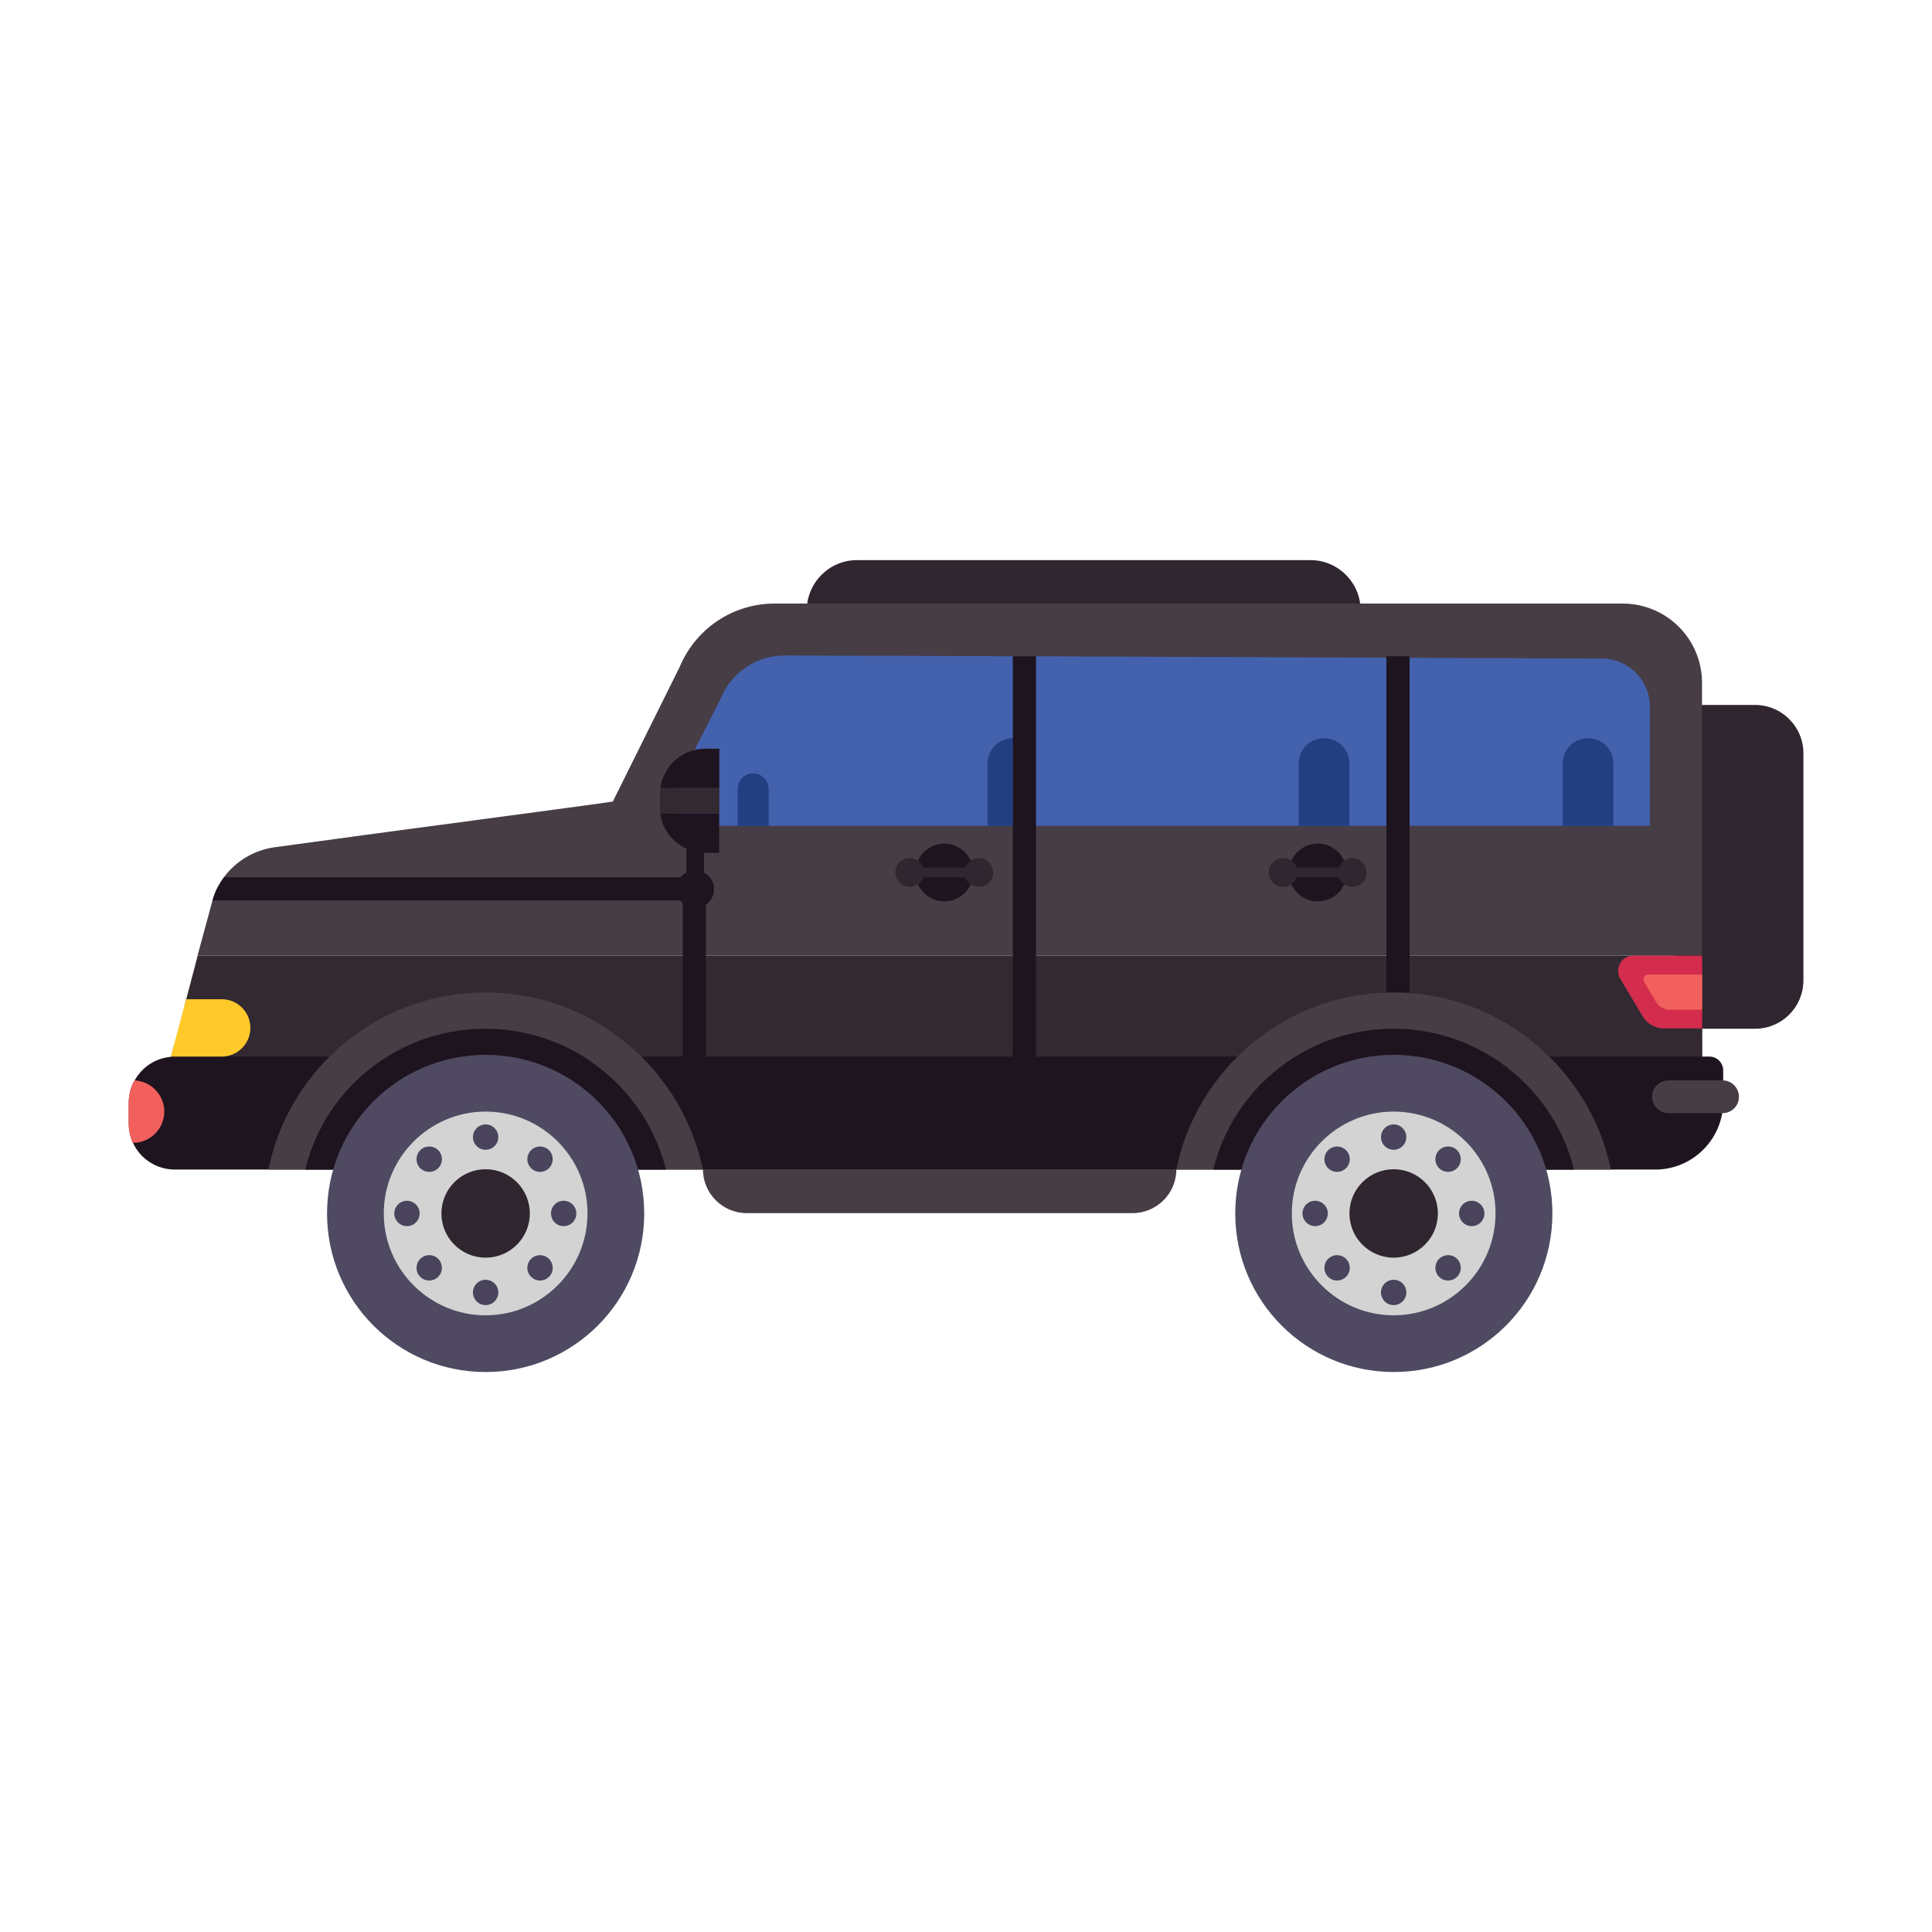 <svg enable-background="new 0 0 125 125" viewBox="0 0 125 125" xmlns="http://www.w3.org/2000/svg"><path d="m113.55 66.56h-5.2v-20.95h5.2c1.73 0 3.13 1.4 3.13 3.13v14.69c0 1.73-1.4 3.13-3.13 3.13z" fill="#2f262f"/><path d="m84.79 46.03h-29.35c-1.78 0-3.24-1.46-3.24-3.24v-3.31c0-1.78 1.46-3.24 3.24-3.24h29.35c1.78 0 3.24 1.46 3.24 3.24v3.31c0 1.78-1.46 3.24-3.24 3.24z" fill="#2f262f"/><path d="m110.12 44.18v17.65h-97.34l.97-3.58.05-.19c.16-.48.4-.92.69-1.31.78-1.04 1.94-1.74 3.26-1.93 6.27-.87 21.11-2.82 21.9-2.96l4.33-8.72c1.04-2.48 3.45-4.09 6.13-4.09h54.88c2.85.01 5.13 2.3 5.13 5.13z" fill="#463d45"/><path d="m110.13 61.83.01 7.38-99.19-.39.12-.46.19-.73 1.05-1.8c.03-.14-.18-.49-.37-.78l.11-.4.74-2.82z" fill="#322931"/><path d="m111.49 69.26v2.02c0 2.42-1.97 4.39-4.39 4.39h-95.78c-1.21 0-2.26-.71-2.72-1.74-.04-.08-.07-.16-.1-.25-.12-.32-.17-.66-.17-1.02v-1.29c0-.32.05-.63.13-.91.07-.2.15-.4.26-.57.43-.77 1.19-1.33 2.09-1.48.17-.03.34-.05.52-.05h99.29c.48.01.87.41.87.9z" fill="#1e141f"/><path d="m44.17 57.33h1.5v13.64h-1.5z" fill="#1e141f"/><path d="m110.13 61.83v4.71h-2.49c-.54 0-1.06-.29-1.35-.77l-1.46-2.44c-.38-.66.07-1.5.84-1.5z" fill="#d32c4c"/><path d="m110.13 63.05v2.28h-2.18c-.27 0-.61-.2-.76-.43l-.81-1.36c-.12-.22.03-.49.28-.49z" fill="#f1605c"/><path d="m111.45 72.02h-3.5c-.58 0-1.06-.48-1.06-1.06 0-.58.48-1.06 1.06-1.06h3.5c.58 0 1.06.48 1.06 1.06 0 .59-.47 1.06-1.06 1.06z" fill="#463d45"/><path d="m16.2 66.51c0 1.02-.84 1.85-1.85 1.85h-3.29l.19-.73.79-2.98h2.31c1.02 0 1.85.83 1.85 1.86z" fill="#ffc92b"/><path d="m45.48 75.67h-28.11c.39-1.94 1.17-3.73 2.26-5.3.5-.71 1.06-1.39 1.68-2 2.59-2.57 6.16-4.16 10.12-4.16 3.91 0 7.47 1.59 10.07 4.16.62.61 1.19 1.29 1.69 2 1.09 1.57 1.88 3.36 2.29 5.3z" fill="#463d45"/><path d="m43.09 75.67h-23.34c.74-3.08 2.68-5.68 5.3-7.3 1.85-1.16 4.04-1.81 6.38-1.81 2.32 0 4.49.67 6.33 1.81 2.62 1.63 4.56 4.23 5.33 7.3z" fill="#1e141f"/><path d="m41.68 78.51c0 5.67-4.59 10.26-10.26 10.26s-10.26-4.59-10.26-10.26 4.59-10.26 10.26-10.26 10.26 4.59 10.26 10.26z" fill="#4f4a62"/><path d="m31.42 71.92c-3.63 0-6.59 2.96-6.59 6.59s2.96 6.59 6.59 6.59 6.59-2.96 6.59-6.59c.01-3.63-2.95-6.59-6.59-6.59z" fill="#d3d3d3"/><path d="m31.42 81.37c-1.58 0-2.86-1.28-2.86-2.86s1.28-2.86 2.86-2.86 2.86 1.28 2.86 2.86-1.28 2.86-2.86 2.86z" fill="#2f262f"/><path d="m10.63 71.92c0 1.11-.91 2.02-2.02 2.02-.01 0-.01 0-.02 0-.04-.08-.07-.16-.1-.25-.12-.32-.17-.66-.17-1.02v-1.29c0-.32.05-.63.13-.91.07-.2.15-.4.26-.57 1.07.06 1.92.94 1.92 2.02z" fill="#f1605c"/><g fill="#49435c"><circle cx="31.42" cy="73.57" r=".82"/><path d="m37.29 78.51c0 .46-.37.82-.82.82-.46 0-.82-.37-.82-.82 0-.46.37-.82.82-.82s.82.37.82.82z"/><circle cx="26.33" cy="78.51" r=".82"/><circle cx="31.42" cy="83.62" r=".82"/><path d="m28.59 75c0 .46-.37.82-.82.82-.46 0-.82-.37-.82-.82 0-.46.37-.82.82-.82.45-.01.82.36.82.82z"/><circle cx="34.94" cy="75" r=".82"/><path d="m28.59 82.03c0 .46-.37.82-.82.82-.46 0-.82-.37-.82-.82 0-.46.37-.82.82-.82.45-.01.82.36.82.82z"/><circle cx="34.94" cy="82.03" r=".82"/></g><path d="m103.64 42.61-37.36-.15v10.97h40.47v-7.7c0-1.72-1.39-3.12-3.11-3.12z" fill="#4361ad"/><path d="m44.75 56.76v1.5h-30.99l.05-.19c.16-.48.4-.92.69-1.31z" fill="#1e141f"/><path d="m62.97 56.45c0 1.03-.84 1.87-1.87 1.87s-1.87-.84-1.87-1.87.84-1.87 1.87-1.87c1.03.01 1.87.84 1.87 1.87z" fill="#1e141f"/><path d="m63.33 55.52c-.4 0-.75.26-.88.62h-2.71c-.13-.36-.47-.62-.88-.62-.52 0-.93.42-.93.93s.42.93.93.93c.4 0 .75-.26.88-.62h2.71c.13.36.47.62.88.62.52 0 .93-.42.93-.93s-.41-.93-.93-.93z" fill="#2f262f"/><circle cx="85.26" cy="56.45" fill="#1e141f" r="1.87"/><path d="m87.49 55.52c-.4 0-.75.26-.88.62h-2.71c-.13-.36-.47-.62-.88-.62-.52 0-.93.42-.93.93s.42.93.93.93c.4 0 .75-.26.88-.62h2.71c.13.36.47.62.88.62.52 0 .93-.42.93-.93s-.41-.93-.93-.93z" fill="#2f262f"/><path d="m65.16 42.46-3.84-.02-10.53-.03c-1.85-.01-3.51 1.12-4.19 2.84l-2.98 5.87c-.84.94 1 2.31 1.79 2.31h20.87v-10.97z" fill="#4361ad"/><path d="m89.7 42.46h1.5v29.22h-1.5z" fill="#1e141f"/><path d="m102.75 47.76c-.91 0-1.64.73-1.64 1.64v4.03h3.28v-4.03c0-.91-.74-1.64-1.64-1.64z" fill="#223f81"/><path d="m85.67 47.76c-.91 0-1.64.73-1.64 1.64v4.03h3.28v-4.03c0-.91-.74-1.64-1.64-1.64z" fill="#223f81"/><path d="m48.73 50.04c-.55 0-1 .45-1 1v2.39h2v-2.39c0-.55-.45-1-1-1z" fill="#223f81"/><path d="m63.89 49.4v4.03h1.64v-5.67c-.91 0-1.64.73-1.64 1.64z" fill="#223f81"/><path d="m46.54 48.44h-.91c-1.49 0-2.71 1.11-2.9 2.55h3.81z" fill="#1e141f"/><path d="m42.73 50.99c-.02.12-.03.24-.03.37v.9c0 .13.01.25.03.37h3.81v-1.64z" fill="#322931"/><path d="m45.62 55.18h.91v-2.55h-3.81c.13 1.02.79 1.87 1.69 2.28v1.54c-.39.2-.65.6-.65 1.07 0 .67.54 1.22 1.22 1.22s1.22-.54 1.22-1.22c0-.47-.27-.87-.65-1.07v-1.28c.02.01.05.01.07.01z" fill="#1e141f"/><path d="m73.27 78.49h-24.95c-1.57 0-2.84-1.27-2.84-2.84h30.63c0 1.57-1.27 2.84-2.84 2.84z" fill="#463d45"/><path d="m104.22 75.67h-28.11c.39-1.94 1.18-3.73 2.27-5.3.5-.71 1.06-1.39 1.68-2 2.59-2.57 6.16-4.16 10.11-4.16 3.91 0 7.48 1.59 10.07 4.16.62.61 1.19 1.29 1.69 2 1.11 1.57 1.9 3.36 2.29 5.3z" fill="#463d45"/><path d="m101.84 75.67h-23.34c.74-3.08 2.69-5.68 5.3-7.3 1.85-1.16 4.03-1.81 6.37-1.81 2.33 0 4.5.67 6.34 1.81 2.62 1.63 4.56 4.23 5.33 7.3z" fill="#1e141f"/><path d="m100.44 78.51c0 5.67-4.59 10.26-10.26 10.26s-10.26-4.59-10.26-10.26 4.59-10.26 10.26-10.26c5.66 0 10.26 4.59 10.26 10.26z" fill="#4f4a62"/><path d="m90.17 71.92c-3.63 0-6.59 2.96-6.59 6.59s2.96 6.59 6.59 6.59 6.59-2.96 6.59-6.59c.01-3.63-2.95-6.59-6.59-6.59z" fill="#d3d3d3"/><path d="m90.17 81.37c-1.58 0-2.86-1.28-2.86-2.86s1.28-2.86 2.86-2.86 2.86 1.28 2.86 2.86-1.28 2.86-2.86 2.86z" fill="#2f262f"/><circle cx="90.17" cy="73.57" fill="#49435c" r=".82"/><path d="m96.04 78.51c0 .46-.37.82-.82.82s-.82-.37-.82-.82c0-.46.37-.82.82-.82s.82.37.82.82z" fill="#49435c"/><path d="m85.91 78.51c0 .46-.37.82-.82.82s-.82-.37-.82-.82c0-.46.37-.82.82-.82s.82.37.82.82z" fill="#49435c"/><circle cx="90.17" cy="83.62" fill="#49435c" r=".82"/><circle cx="86.51" cy="75" fill="#49435c" r=".82"/><path d="m94.51 75c0 .46-.37.82-.82.82-.46 0-.82-.37-.82-.82 0-.46.37-.82.82-.82.45-.01.82.36.82.82z" fill="#49435c"/><circle cx="86.51" cy="82.03" fill="#49435c" r=".82"/><path d="m94.51 82.03c0 .46-.37.82-.82.82-.46 0-.82-.37-.82-.82 0-.46.37-.82.82-.82.45-.01.82.36.82.82z" fill="#49435c"/><path d="m65.53 42.46h1.5v29.22h-1.5z" fill="#1e141f"/></svg>